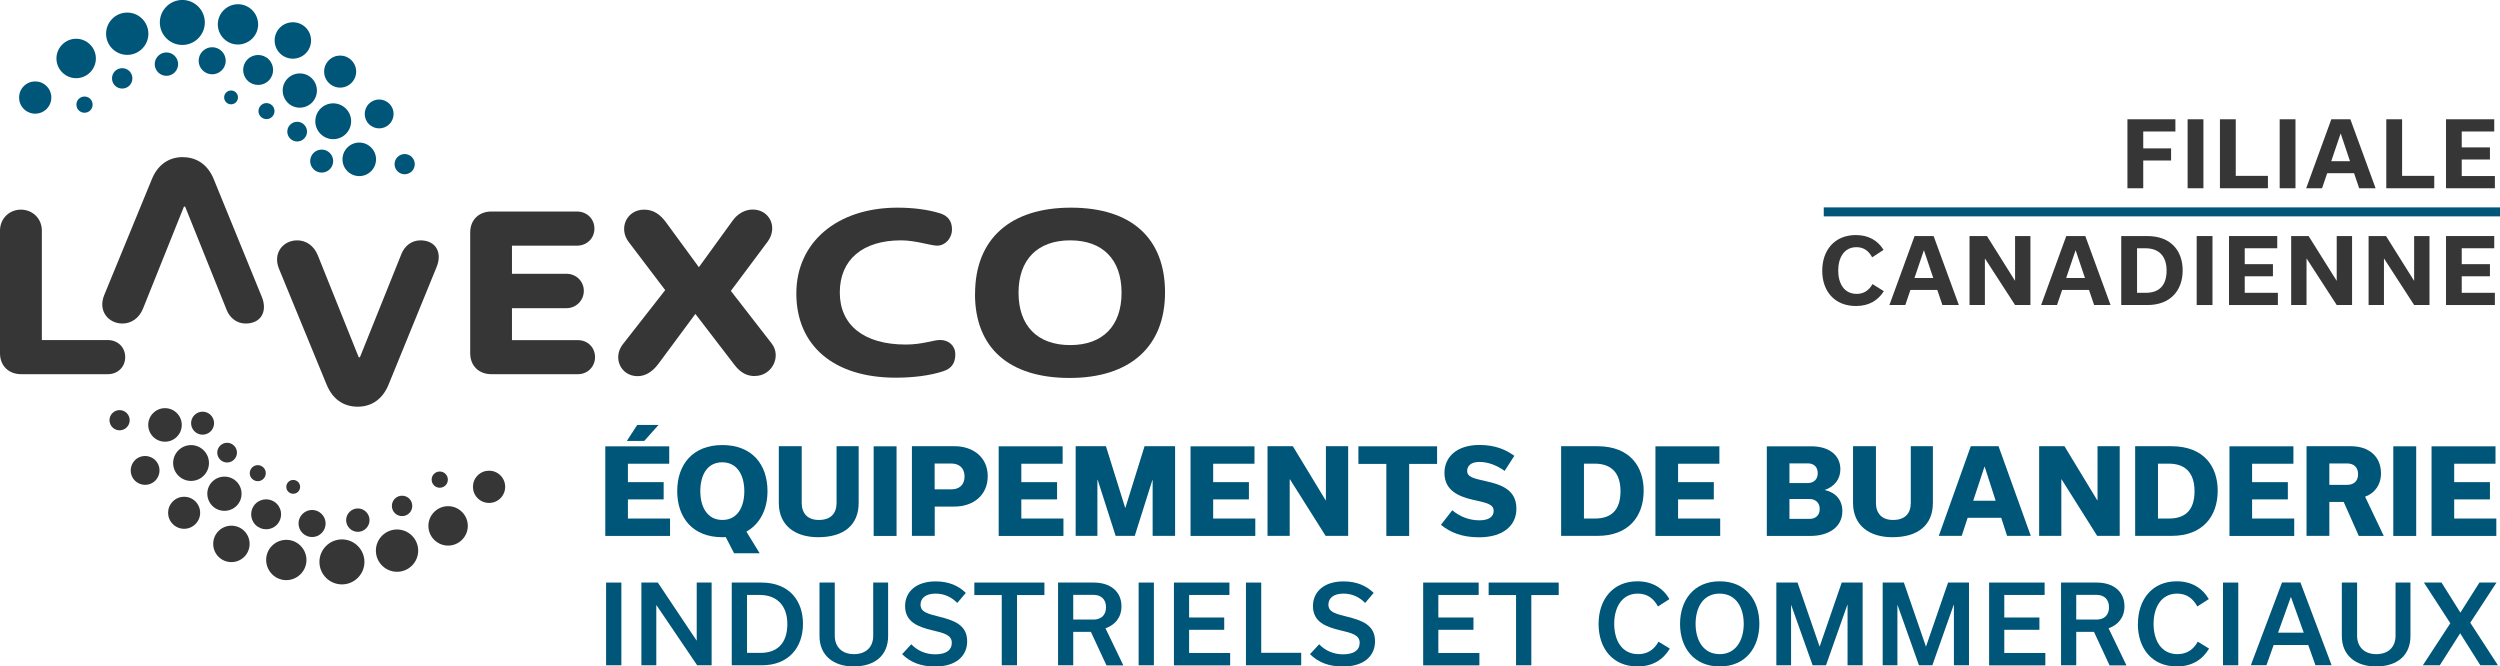 <?xml version="1.0" encoding="UTF-8"?> <svg xmlns="http://www.w3.org/2000/svg" viewBox="0 0 278.34 74.2"><defs><style>.d{fill:none;stroke:#005678;stroke-miterlimit:10;}.e,.f{fill:#005678;}.g,.h{fill:#373636;}.h,.f{fill-rule:evenodd;}</style></defs><g id="a"></g><g id="b"><g id="c"><g><path class="g" d="M236.86,20.96v-7.68h5.34v1.36h-3.58v1.88h3.1v1.35h-3.1v3.09h-1.76Z"></path><path class="g" d="M243.56,20.96v-7.68h1.76v7.68h-1.76Z"></path><path class="g" d="M247.16,13.28h1.76v6.3h3.58v1.38h-5.34v-7.68Z"></path><path class="g" d="M253.81,20.96v-7.68h1.76v7.68h-1.76Z"></path><path class="g" d="M262.09,19.28h-2.99l-.57,1.68h-1.77l2.8-7.68h2.12l2.81,7.68h-1.83l-.57-1.68Zm-.45-1.33l-1.03-3.07h-.02l-1.04,3.07h2.09Z"></path><path class="g" d="M265.68,13.28h1.76v6.3h3.58v1.38h-5.34v-7.68Z"></path><path class="g" d="M272.33,20.96v-7.68h5.37v1.36h-3.62v1.77h3.14v1.35h-3.14v1.84h3.69v1.36h-5.44Z"></path><path class="g" d="M202.88,30.14c0-2.25,1.34-3.97,3.75-3.97,1.4,0,2.43,.6,3.08,1.65l-1.27,.83c-.4-.74-.96-1.13-1.75-1.13-1.39,0-2.03,1.19-2.03,2.6s.63,2.6,2.06,2.6c.79,0,1.36-.39,1.76-1.09l1.26,.79c-.66,1.03-1.65,1.65-3.1,1.65-2.41,0-3.76-1.66-3.76-3.93Z"></path><path class="g" d="M215.69,32.28h-2.99l-.57,1.68h-1.77l2.8-7.68h2.12l2.81,7.68h-1.83l-.57-1.68Zm-.45-1.33l-1.03-3.07h-.02l-1.04,3.07h2.09Z"></path><path class="g" d="M226.06,26.28v7.68h-1.71l-3.34-5.16h-.02v5.16h-1.71v-7.68h1.94l3.11,4.96h.02v-4.96h1.71Z"></path><path class="g" d="M232.58,32.28h-2.99l-.57,1.68h-1.77l2.8-7.68h2.12l2.81,7.68h-1.83l-.57-1.68Zm-.45-1.33l-1.03-3.07h-.02l-1.04,3.07h2.09Z"></path><path class="g" d="M236.17,26.28h2.88c2.78,0,3.96,1.78,3.96,3.82,0,2.22-1.35,3.86-3.92,3.86h-2.92v-7.68Zm2.73,6.32c1.49,0,2.32-.82,2.32-2.47s-.89-2.49-2.36-2.49h-.93v4.96h.97Z"></path><path class="g" d="M244.57,33.96v-7.68h1.76v7.68h-1.76Z"></path><path class="g" d="M248.17,33.96v-7.68h5.37v1.36h-3.62v1.77h3.14v1.35h-3.14v1.84h3.69v1.36h-5.44Z"></path><path class="g" d="M261.87,26.28v7.68h-1.71l-3.34-5.16h-.02v5.16h-1.71v-7.68h1.94l3.11,4.96h.02v-4.96h1.71Z"></path><path class="g" d="M270.49,26.28v7.68h-1.71l-3.34-5.16h-.02v5.16h-1.71v-7.68h1.94l3.11,4.96h.02v-4.96h1.71Z"></path><path class="g" d="M272.33,33.96v-7.68h5.37v1.36h-3.62v1.77h3.14v1.35h-3.14v1.84h3.69v1.36h-5.44Z"></path></g><g><path class="g" d="M0,39.33v-13.66c0-1.34,1.04-2.33,2.33-2.33s2.33,.99,2.33,2.33v12.19h7.35c1.1,0,1.93,.8,1.93,1.9s-.83,1.9-1.93,1.9H2.35c-1.39,0-2.35-.94-2.35-2.33Z"></path><path class="g" d="M36.38,42.86l-5.32-12.94c-.72-1.76,.48-3.16,2.03-3.16,.96,0,1.85,.56,2.3,1.68l4.55,11.34h.13l4.63-11.52c.37-.91,1.15-1.5,2.11-1.5,1.74,0,2.46,1.39,1.79,2.99l-5.35,13.1c-.62,1.5-1.79,2.43-3.42,2.43s-2.81-.88-3.45-2.43Z"></path><path class="g" d="M20.37,17.5c1.63,0,2.81,.94,3.42,2.43l5.35,13.1c.67,1.6-.05,2.99-1.79,2.99-.96,0-1.74-.59-2.11-1.5l-4.63-11.52h-.13l-4.55,11.34c-.45,1.12-1.34,1.68-2.3,1.68-1.55,0-2.75-1.39-2.03-3.16l5.32-12.94c.64-1.55,1.84-2.43,3.45-2.43Z"></path><path class="g" d="M66.25,39.76c0,1.07-.83,1.9-1.9,1.9h-9.65c-1.39,0-2.35-.94-2.35-2.33v-13.45c0-1.39,.96-2.33,2.35-2.33h9.55c1.07,0,1.93,.8,1.93,1.9s-.86,1.9-1.93,1.9h-7.25v3.13h6.07c1.07,0,1.93,.83,1.93,1.9s-.86,1.93-1.93,1.93h-6.07v3.56h7.35c1.07,0,1.9,.8,1.9,1.9Z"></path><path class="g" d="M84.03,41.87c-.88,0-1.6-.4-2.22-1.2l-4.39-5.72-4.14,5.59c-.67,.88-1.44,1.34-2.3,1.34-1.87,0-2.81-2.06-1.63-3.56l4.71-6.02-4.06-5.35c-1.18-1.55-.21-3.61,1.71-3.61,1.07,0,1.82,.56,2.46,1.44l3.64,4.97,3.74-5.16c.59-.83,1.42-1.26,2.25-1.26,1.9,0,2.83,2.01,1.66,3.58l-4.09,5.48,4.55,5.86c1.12,1.47,0,3.61-1.87,3.61Z"></path><path class="g" d="M88.66,32.67c0-5.7,4.55-9.55,11.26-9.55,1.76,0,3.37,.21,4.71,.62,.91,.27,1.36,.88,1.36,1.79,0,1.01-.75,1.82-1.66,1.82-.7,0-2.38-.59-4.01-.59-4.3,0-6.82,2.17-6.82,5.8s2.67,5.8,7.35,5.8c1.85,0,3.1-.51,3.8-.51,.99,0,1.71,.64,1.71,1.61s-.43,1.58-1.34,1.87c-1.44,.48-3.34,.72-5.29,.72-6.9,0-11.07-3.56-11.07-9.39Z"></path><path class="g" d="M108.56,32.72c0-6.1,3.9-9.6,10.67-9.6s10.48,3.42,10.48,9.44-3.88,9.52-10.62,9.52-10.54-3.34-10.54-9.36Zm16.31-.13c0-3.69-2.09-5.83-5.72-5.83s-5.75,2.14-5.75,5.83,2.11,5.83,5.75,5.83,5.72-2.14,5.72-5.83Z"></path></g><g><path class="f" d="M25.18,10.3c-.3,.3-.3,.79,0,1.09,.3,.3,.79,.3,1.09,0s.3-.79,0-1.09-.79-.3-1.09,0h0Zm3.86,1.44c-.35,.35-.35,.92,0,1.26,.35,.35,.92,.35,1.26,0,.35-.35,.35-.92,0-1.26-.35-.35-.92-.35-1.26,0h0Zm3.27,2.14c-.43,.43-.43,1.12,0,1.55s1.12,.43,1.55,0c.43-.43,.43-1.12,0-1.55s-1.12-.43-1.55,0h0Zm2.6,3.15c-.5,.5-.5,1.31,0,1.81,.5,.5,1.31,.5,1.81,0,.5-.5,.5-1.31,0-1.81s-1.31-.5-1.81,0h0Z"></path><path class="f" d="M22.56,5.7c-.59,.59-.59,1.54,0,2.13s1.54,.59,2.13,0,.59-1.54,0-2.13c-.59-.59-1.54-.59-2.13,0h0Zm16.12,10.72c-.73,.73-.73,1.91,0,2.64,.73,.73,1.91,.73,2.64,0,.73-.73,.73-1.91,0-2.64s-1.91-.73-2.64,0h0Zm-2.99-4.33c-.78,.78-.78,2.04,0,2.82,.78,.78,2.04,.78,2.82,0s.78-2.04,0-2.82c-.78-.78-2.04-.78-2.82,0h0Zm-3.66-3.36c-.74,.74-.74,1.95,0,2.7s1.95,.74,2.7,0c.74-.74,.74-1.95,0-2.7-.74-.74-1.95-.74-2.7,0h0Zm-4.47-2.12c-.65,.65-.65,1.71,0,2.36,.65,.65,1.71,.65,2.36,0,.65-.65,.65-1.71,0-2.36s-1.71-.65-2.36,0h0ZM8.77,11.01c-.35,.35-.35,.93,0,1.28,.35,.35,.93,.35,1.28,0,.35-.35,.35-.93,0-1.28s-.93-.35-1.28,0h0Zm4.03-3.09c-.44,.44-.44,1.17,0,1.61,.44,.44,1.17,.44,1.61,0s.44-1.17,0-1.61c-.44-.44-1.17-.44-1.61,0h0Zm4.81-1.7c-.51,.51-.51,1.33,0,1.84s1.33,.51,1.84,0c.51-.51,.51-1.33,0-1.84-.51-.51-1.33-.51-1.84,0h0Z"></path><path class="f" d="M6.93,4.96c-.86,.86-.86,2.24,0,3.1,.86,.86,2.24,.86,3.1,0,.86-.86,.86-2.24,0-3.1-.86-.86-2.24-.86-3.1,0h0ZM2.65,9.59c-.7,.7-.7,1.84,0,2.54,.7,.7,1.84,.7,2.54,0,.7-.7,.7-1.84,0-2.54-.7-.7-1.84-.7-2.54,0h0ZM12.5,2.09c-.92,.92-.92,2.41,0,3.33,.92,.92,2.41,.92,3.33,0,.92-.92,.92-2.41,0-3.33-.92-.92-2.41-.92-3.33,0h0Zm6.03-1.36c-.98,.98-.98,2.56,0,3.54,.98,.98,2.56,.98,3.54,0,.98-.98,.98-2.56,0-3.54-.98-.98-2.56-.98-3.54,0h0Zm6.38,.4c.88-.88,2.3-.88,3.17,0,.88,.88,.88,2.3,0,3.17s-2.3,.88-3.17,0c-.88-.88-.88-2.3,0-3.17h0Zm6.26,1.94c-.79,.79-.79,2.08,0,2.87s2.08,.79,2.87,0c.79-.79,.79-2.08,0-2.87s-2.08-.79-2.87,0h0Zm5.44,3.64c-.7,.7-.7,1.82,0,2.52,.7,.7,1.82,.7,2.52,0,.7-.7,.7-1.82,0-2.52-.7-.7-1.82-.7-2.52,0h0Zm4.47,4.84c-.63,.63-.63,1.65,0,2.27,.63,.63,1.65,.63,2.27,0,.63-.63,.63-1.65,0-2.27-.63-.63-1.65-.63-2.27,0h0Zm3.18,5.93c-.44,.44-.44,1.15,0,1.59,.44,.44,1.15,.44,1.59,0,.44-.44,.44-1.15,0-1.59-.44-.44-1.15-.44-1.59,0Z"></path></g><g><path class="h" d="M33.19,54.75c.3-.3,.3-.79,0-1.09s-.79-.3-1.09,0c-.3,.3-.3,.79,0,1.09s.79,.3,1.09,0h0Zm-3.86-1.44c.35-.35,.35-.92,0-1.26-.35-.35-.92-.35-1.26,0-.35,.35-.35,.92,0,1.26,.35,.35,.92,.35,1.26,0h0Zm-3.27-2.14c.43-.43,.43-1.12,0-1.55-.43-.43-1.12-.43-1.55,0s-.43,1.12,0,1.55,1.12,.43,1.55,0h0Zm-2.6-3.15c.5-.5,.5-1.31,0-1.81s-1.31-.5-1.81,0c-.5,.5-.5,1.31,0,1.81,.5,.5,1.31,.5,1.81,0h0Z"></path><path class="h" d="M35.81,59.35c.59-.59,.59-1.54,0-2.13s-1.54-.59-2.13,0-.59,1.54,0,2.13c.59,.59,1.54,.59,2.13,0h0Zm-16.12-10.72c.73-.73,.73-1.91,0-2.64-.73-.73-1.91-.73-2.64,0-.73,.73-.73,1.91,0,2.64,.73,.73,1.91,.73,2.64,0h0Zm2.99,4.33c.78-.78,.78-2.04,0-2.82-.78-.78-2.04-.78-2.82,0-.78,.78-.78,2.04,0,2.82,.78,.78,2.04,.78,2.82,0h0Zm3.66,3.36c.74-.74,.74-1.95,0-2.7-.74-.74-1.95-.74-2.7,0s-.74,1.95,0,2.7c.74,.74,1.95,.74,2.7,0h0Zm4.47,2.12c.65-.65,.65-1.71,0-2.36s-1.71-.65-2.36,0c-.65,.65-.65,1.71,0,2.36,.65,.65,1.71,.65,2.36,0h0Zm18.79-4.4c.35-.35,.35-.93,0-1.28s-.93-.35-1.28,0-.35,.93,0,1.28,.93,.35,1.28,0h0Zm-4.03,3.09c.44-.44,.44-1.17,0-1.61-.44-.44-1.17-.44-1.61,0-.44,.44-.44,1.17,0,1.61s1.17,.44,1.61,0h0Zm-4.81,1.7c.51-.51,.51-1.33,0-1.84s-1.33-.51-1.84,0c-.51,.51-.51,1.33,0,1.84,.51,.51,1.33,.51,1.84,0h0Z"></path><path class="h" d="M51.44,60.1c.86-.86,.86-2.24,0-3.1s-2.24-.86-3.1,0c-.86,.86-.86,2.24,0,3.1s2.24,.86,3.1,0h0Zm4.28-4.63c.7-.7,.7-1.84,0-2.54s-1.84-.7-2.54,0c-.7,.7-.7,1.84,0,2.54s1.84,.7,2.54,0h0Zm-9.85,7.5c.92-.92,.92-2.41,0-3.33-.92-.92-2.41-.92-3.33,0-.92,.92-.92,2.41,0,3.33,.92,.92,2.41,.92,3.33,0h0Zm-6.03,1.36c.98-.98,.98-2.56,0-3.54-.98-.98-2.56-.98-3.54,0s-.98,2.56,0,3.54c.98,.98,2.56,.98,3.54,0h0Zm-6.38-.4c-.88,.88-2.3,.88-3.17,0s-.88-2.3,0-3.17,2.3-.88,3.17,0c.88,.88,.88,2.3,0,3.17h0Zm-6.26-1.94c.79-.79,.79-2.08,0-2.87-.79-.79-2.08-.79-2.87,0-.79,.79-.79,2.08,0,2.87,.79,.79,2.08,.79,2.87,0h0Zm-5.44-3.64c.7-.7,.7-1.82,0-2.52s-1.82-.7-2.52,0-.7,1.82,0,2.52c.7,.7,1.82,.7,2.52,0h0Zm-4.47-4.84c.63-.63,.63-1.65,0-2.27-.63-.63-1.65-.63-2.27,0s-.63,1.65,0,2.27c.63,.63,1.65,.63,2.27,0h0Zm-3.18-5.93c.44-.44,.44-1.15,0-1.59s-1.15-.44-1.59,0c-.44,.44-.44,1.15,0,1.59s1.15,.44,1.59,0Z"></path></g><g><path class="e" d="M67.39,59.67v-9.98h7.12v1.94h-4.6v2.05h3.98v1.92h-3.98v2.13h4.69v1.94h-7.21Zm4.34-10.58h-1.94l1.16-1.78h2.37l-1.59,1.78Z"></path><path class="e" d="M80.81,59.8c-.13,.01-.26,.01-.39,.01-3.29,0-5.02-2.16-5.02-5.13s1.73-5.13,5.03-5.13,5.02,2.16,5.02,5.13c0,1.99-.81,3.65-2.35,4.51l1.48,2.41h-2.85l-.92-1.79Zm-.38-1.91c1.66,0,2.44-1.42,2.44-3.2s-.79-3.22-2.46-3.22-2.44,1.42-2.44,3.21,.79,3.21,2.46,3.21Z"></path><path class="e" d="M93.13,49.68h2.47v6.31c0,2.46-1.64,3.82-4.51,3.82-2.55,0-4.38-1.29-4.38-3.82v-6.31h2.55v6.31c0,1.13,.62,1.9,1.9,1.9,1.35,0,1.98-.74,1.98-1.9v-6.31Z"></path><path class="e" d="M97.27,59.67v-9.98h2.55v9.98h-2.55Z"></path><path class="e" d="M106.29,49.68c2.01,0,3.68,1.2,3.68,3.33s-1.61,3.39-3.72,3.39h-2.18v3.26h-2.54v-9.98h4.76Zm-.34,4.8c.78,0,1.44-.44,1.44-1.43s-.66-1.44-1.44-1.44h-1.89v2.87h1.89Z"></path><path class="e" d="M111.19,59.67v-9.98h7.12v1.94h-4.6v2.05h3.98v1.92h-3.98v2.13h4.69v1.94h-7.21Z"></path><path class="e" d="M130.83,49.68v9.98h-2.5v-6.21h-.03l-1.96,6.21h-2.13l-2-6.24h-.03v6.24h-2.42v-9.98h3.37l2.14,6.85h.03l2.13-6.85h3.39Z"></path><path class="e" d="M132.55,59.67v-9.98h7.12v1.94h-4.6v2.05h3.98v1.92h-3.98v2.13h4.69v1.94h-7.22Z"></path><path class="e" d="M150.1,49.68v9.98h-2.51l-3.97-6.29h-.03v6.29h-2.47v-9.98h2.82l3.65,6.02h.03v-6.02h2.47Z"></path><path class="e" d="M154.35,59.67v-8.02h-3.11v-1.96h8.76v1.96h-3.11v8.02h-2.55Z"></path><path class="e" d="M160.43,58.43l1.26-1.62c.83,.7,1.86,1.12,3.02,1.12,1.04,0,1.59-.39,1.59-1.05,0-.73-.77-.9-2.2-1.21-1.7-.38-3.28-1.05-3.28-3.02,0-1.72,1.31-3.11,3.9-3.11,1.73,0,2.91,.51,3.88,1.21l-1.08,1.68c-.91-.65-1.86-1-2.83-1-.9,0-1.34,.44-1.34,.99,0,.69,.69,.84,2.11,1.16,1.78,.39,3.37,1,3.37,3.06,0,1.85-1.44,3.18-4.15,3.18-1.95,0-3.21-.55-4.24-1.38Z"></path><path class="e" d="M173.81,49.68h4.03c3.69,0,5.16,2.33,5.16,4.95,0,2.87-1.69,5.03-5.12,5.03h-4.07v-9.98Zm3.78,8.05c1.87,0,2.83-1.01,2.83-3.04s-1.01-3.07-2.87-3.07h-1.2v6.11h1.24Z"></path><path class="e" d="M184.31,59.67v-9.98h7.12v1.94h-4.6v2.05h3.98v1.92h-3.98v2.13h4.69v1.94h-7.22Z"></path><path class="e" d="M203.18,54.56c1.17,.27,1.94,1.08,1.94,2.34,0,1.81-1.55,2.77-3.57,2.77h-4.84v-9.98h4.94c2,0,3.25,.99,3.25,2.56,0,1.12-.69,1.94-1.72,2.29v.03Zm-3.95-2.98v2.2h2.04c.61,0,1.11-.35,1.11-1.1s-.49-1.09-1.11-1.09h-2.04Zm2.25,6.19c.61,0,1.12-.36,1.12-1.1s-.51-1.11-1.12-1.11h-2.25v2.21h2.25Z"></path><path class="e" d="M212.73,49.68h2.47v6.31c0,2.46-1.64,3.82-4.51,3.82-2.55,0-4.38-1.29-4.38-3.82v-6.31h2.55v6.31c0,1.13,.62,1.9,1.9,1.9,1.35,0,1.98-.74,1.98-1.9v-6.31Z"></path><path class="e" d="M222.81,57.65h-3.74l-.66,2.01h-2.55l3.56-9.98h3.09l3.59,9.98h-2.64l-.65-2.01Zm-.62-1.9l-1.22-3.78h-.03l-1.25,3.78h2.5Z"></path><path class="e" d="M236,49.68v9.98h-2.51l-3.96-6.29h-.03v6.29h-2.47v-9.98h2.82l3.65,6.02h.03v-6.02h2.47Z"></path><path class="e" d="M237.72,49.68h4.03c3.69,0,5.16,2.33,5.16,4.95,0,2.87-1.69,5.03-5.12,5.03h-4.07v-9.98Zm3.78,8.05c1.87,0,2.83-1.01,2.83-3.04s-1.01-3.07-2.87-3.07h-1.2v6.11h1.23Z"></path><path class="e" d="M248.22,59.67v-9.98h7.12v1.94h-4.6v2.05h3.98v1.92h-3.98v2.13h4.69v1.94h-7.21Z"></path><path class="e" d="M260.95,55.88h-1.61v3.78h-2.54v-9.98h4.94c1.95,0,3.35,1.09,3.35,3.03,0,1.29-.71,2.2-1.77,2.59l2.08,4.37h-2.78l-1.68-3.78Zm-1.61-1.9h2c.66,0,1.2-.36,1.2-1.18s-.53-1.2-1.2-1.2h-2v2.38Z"></path><path class="e" d="M266.46,59.67v-9.98h2.55v9.98h-2.55Z"></path><path class="e" d="M270.72,59.67v-9.98h7.12v1.94h-4.6v2.05h3.98v1.92h-3.98v2.13h4.69v1.94h-7.22Z"></path><path class="e" d="M67.48,74.07v-9.21h1.7v9.21h-1.7Z"></path><path class="e" d="M79.23,64.86v9.21h-1.61l-4.53-6.69h-.02v6.69h-1.66v-9.21h1.83l4.31,6.45h.02v-6.45h1.65Z"></path><path class="e" d="M81.47,64.86h3.29c3.2,0,4.64,2.11,4.64,4.59,0,2.71-1.67,4.62-4.57,4.62h-3.36v-9.21Zm3.2,7.83c1.86,0,2.99-1.07,2.99-3.21s-1.25-3.24-3.07-3.24h-1.42v6.45h1.5Z"></path><path class="e" d="M97.22,64.86h1.66v5.96c0,2.11-1.43,3.38-3.85,3.38-2.2,0-3.79-1.2-3.79-3.38v-5.96h1.7v5.92c0,1.22,.79,2.05,2.13,2.05s2.15-.78,2.15-2.05v-5.92Z"></path><path class="e" d="M100.44,72.83l1.02-1.1c.67,.71,1.61,1.12,2.65,1.12,1.28,0,1.86-.5,1.86-1.28,0-.85-.8-1.08-2.18-1.4-1.54-.37-3.02-.9-3.02-2.69,0-1.59,1.22-2.75,3.41-2.75,1.43,0,2.52,.47,3.35,1.28l-.95,1.12c-.64-.65-1.44-1.04-2.42-1.04-1.12,0-1.67,.53-1.67,1.22,0,.84,.77,1.02,2.12,1.36,1.62,.41,3.07,.91,3.07,2.73,0,1.66-1.27,2.81-3.57,2.81-1.58,0-2.77-.48-3.66-1.37Z"></path><path class="e" d="M111.53,74.07v-7.82h-3.05v-1.39h7.8v1.39h-3.05v7.82h-1.7Z"></path><path class="e" d="M121.47,70.35h-1.98v3.72h-1.69v-9.21h3.98c1.81,0,3.08,.97,3.08,2.64,0,1.26-.73,2.09-1.78,2.45l1.99,4.13h-1.88l-1.73-3.72Zm-1.98-1.37h2.27c.75,0,1.38-.42,1.38-1.37s-.62-1.38-1.38-1.38h-2.27v2.75Z"></path><path class="e" d="M126.77,74.07v-9.21h1.7v9.21h-1.7Z"></path><path class="e" d="M130.7,74.07v-9.21h6.18v1.38h-4.49v2.51h3.91v1.37h-3.91v2.58h4.57v1.38h-6.26Z"></path><path class="e" d="M138.72,64.86h1.7v7.82h4.45v1.39h-6.15v-9.21Z"></path><path class="e" d="M145.85,72.83l1.02-1.1c.67,.71,1.61,1.12,2.65,1.12,1.28,0,1.86-.5,1.86-1.28,0-.85-.8-1.08-2.18-1.4-1.54-.37-3.02-.9-3.02-2.69,0-1.59,1.22-2.75,3.41-2.75,1.43,0,2.52,.47,3.35,1.28l-.95,1.12c-.64-.65-1.44-1.04-2.42-1.04-1.12,0-1.67,.53-1.67,1.22,0,.84,.77,1.02,2.12,1.36,1.62,.41,3.07,.91,3.07,2.73,0,1.66-1.27,2.81-3.57,2.81-1.58,0-2.77-.48-3.66-1.37Z"></path><path class="e" d="M158.45,74.07v-9.21h6.18v1.38h-4.49v2.51h3.91v1.37h-3.91v2.58h4.57v1.38h-6.26Z"></path><path class="e" d="M168.79,74.07v-7.82h-3.05v-1.39h7.8v1.39h-3.05v7.82h-1.7Z"></path><path class="e" d="M177.98,69.47c0-2.7,1.56-4.75,4.32-4.75,1.62,0,2.84,.73,3.57,1.98l-1.28,.82c-.48-.9-1.21-1.43-2.24-1.43-1.79,0-2.63,1.55-2.63,3.36s.82,3.38,2.68,3.38c1.04,0,1.79-.53,2.25-1.39l1.26,.77c-.73,1.24-1.92,1.99-3.59,1.99-2.77,0-4.34-2.01-4.34-4.73Z"></path><path class="e" d="M191.46,64.72c2.9,0,4.42,2.1,4.42,4.73s-1.52,4.75-4.41,4.75-4.42-2.1-4.42-4.73,1.52-4.75,4.41-4.75Zm.01,8.11c1.8,0,2.67-1.56,2.67-3.37s-.85-3.37-2.69-3.37-2.67,1.56-2.67,3.37,.85,3.37,2.69,3.37Z"></path><path class="e" d="M207.38,64.86v9.21h-1.68v-6.74h-.02l-2.38,6.74h-1.49l-2.38-6.7h-.02v6.7h-1.64v-9.21h2.36l2.45,7.11h.02l2.45-7.11h2.33Z"></path><path class="e" d="M219.22,64.86v9.21h-1.68v-6.74h-.02l-2.38,6.74h-1.49l-2.38-6.7h-.02v6.7h-1.64v-9.21h2.36l2.45,7.11h.02l2.45-7.11h2.33Z"></path><path class="e" d="M221.46,74.07v-9.21h6.18v1.38h-4.49v2.51h3.91v1.37h-3.91v2.58h4.57v1.38h-6.26Z"></path><path class="e" d="M233.14,70.35h-1.98v3.72h-1.69v-9.21h3.98c1.81,0,3.08,.97,3.08,2.64,0,1.26-.73,2.09-1.77,2.45l1.99,4.13h-1.88l-1.73-3.72Zm-1.98-1.37h2.27c.76,0,1.38-.42,1.38-1.37s-.62-1.38-1.38-1.38h-2.27v2.75Z"></path><path class="e" d="M238.03,69.47c0-2.7,1.56-4.75,4.32-4.75,1.62,0,2.84,.73,3.57,1.98l-1.28,.82c-.48-.9-1.21-1.43-2.24-1.43-1.79,0-2.63,1.55-2.63,3.36s.82,3.38,2.67,3.38c1.04,0,1.79-.53,2.25-1.39l1.26,.77c-.73,1.24-1.92,1.99-3.59,1.99-2.77,0-4.34-2.01-4.34-4.73Z"></path><path class="e" d="M247.5,74.07v-9.21h1.7v9.21h-1.7Z"></path><path class="e" d="M256.98,71.81h-3.84l-.8,2.25h-1.74l3.47-9.21h2.05l3.47,9.21h-1.8l-.8-2.25Zm-.49-1.37l-1.42-3.96h-.02l-1.42,3.96h2.85Z"></path><path class="e" d="M266.71,64.86h1.66v5.96c0,2.11-1.43,3.38-3.85,3.38-2.2,0-3.79-1.2-3.79-3.38v-5.96h1.7v5.92c0,1.22,.79,2.05,2.13,2.05s2.15-.78,2.15-2.05v-5.92Z"></path><path class="e" d="M276.15,74.07l-2.23-3.54h-.03l-2.25,3.54h-1.89l3.06-4.68-2.94-4.53h1.96l2.09,3.33h.02l2.11-3.33h1.9l-2.92,4.47,3.08,4.74h-1.96Z"></path></g><line class="d" x1="278.34" y1="23.59" x2="203.05" y2="23.59"></line></g></g></svg> 